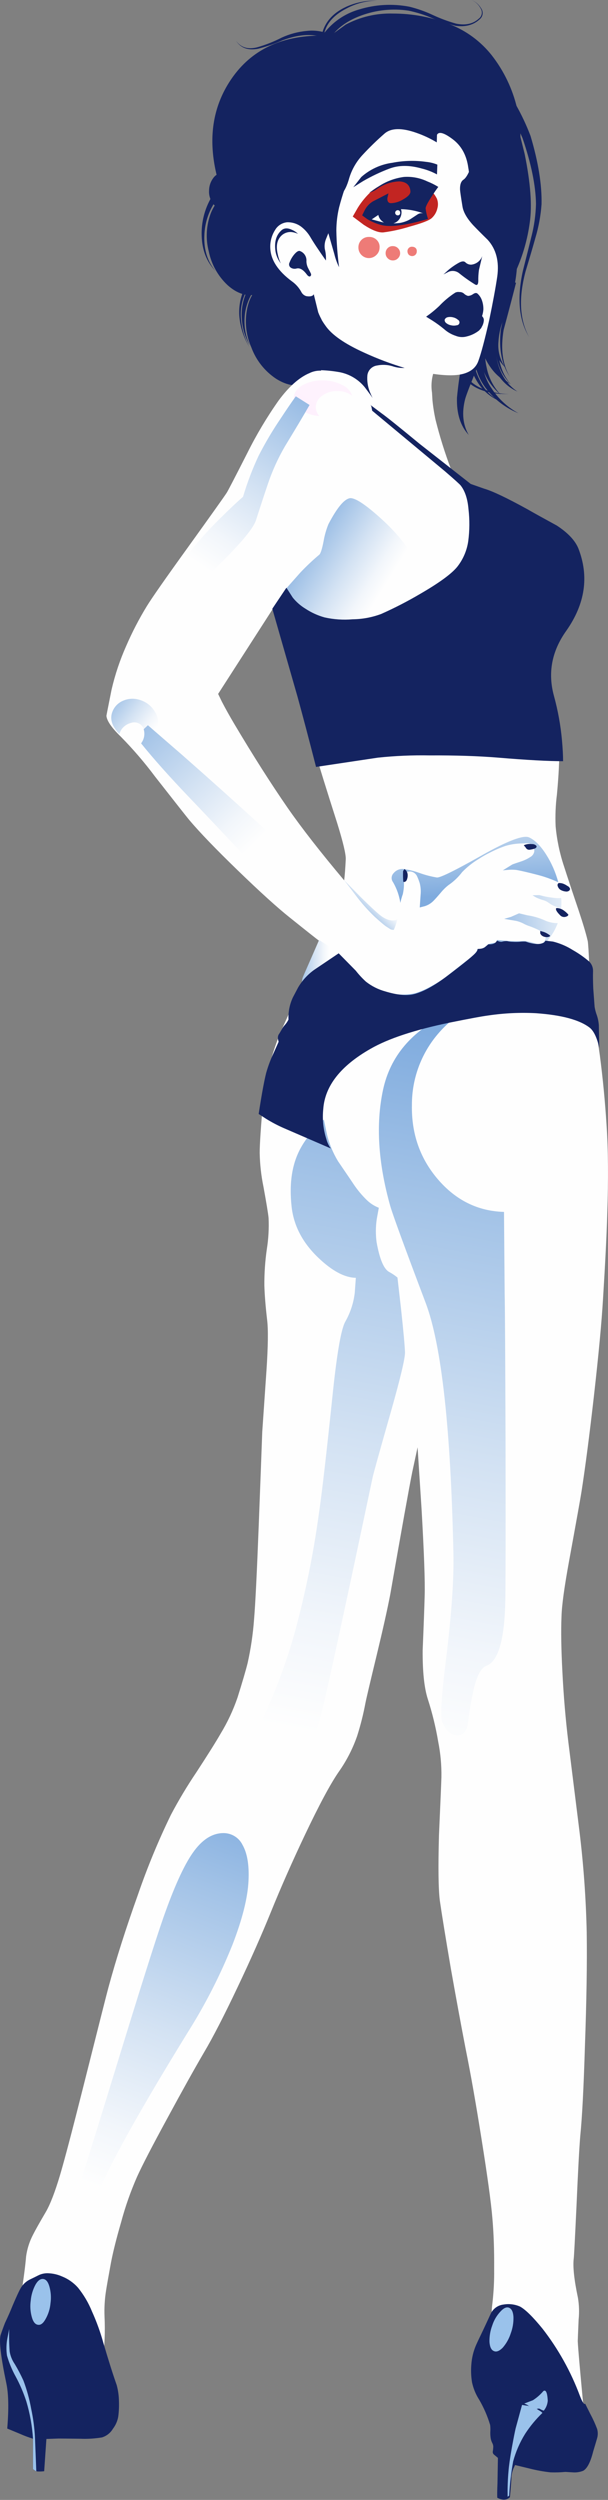 <?xml version="1.0" encoding="iso-8859-1"?>
<!-- Generator: Adobe Illustrator 20.1.0, SVG Export Plug-In . SVG Version: 6.00 Build 0)  -->
<svg version="1.0" id="Layer_1" xmlns="http://www.w3.org/2000/svg" xmlns:xlink="http://www.w3.org/1999/xlink" x="0px" y="0px"
	 viewBox="0 0 221.04 907.38" enable-background="new 0 0 221.04 907.38" xml:space="preserve">
<rect x="0" y="0" width="221.04" height="907.38" fill="#808080" stroke="none"/>
<title>femalecharacters_0020</title>
<path fill="#142360" d="M174.12,131.87l-5.89-1.78c-0.955,4.722-1.656,9.493-2.1,14.29c-0.16,5.76,1.267,10.257,4.28,13.49
	c-2.153-3.713-2.583-8.073-1.29-13.08C169.493,143.397,171.16,139.09,174.12,131.87z"/>
<path fill="#142360" d="M171.94,127.92l-2-0.16c0.321,3.871,1.566,7.609,3.63,10.9c1.949,3.163,4.862,5.617,8.31,7
	c-3.27-1.605-5.889-4.285-7.42-7.59C172.824,134.935,171.96,131.456,171.94,127.92z"/>
<path fill="#142360" d="M187.6,102.64l-2-0.57c-0.667,3.713-1.85,9.61-3.55,17.69c-0.753,6.947,0.35,12.613,3.31,17
	c-2.667-4.467-3.42-10.133-2.26-17C185.187,112.007,186.687,106.3,187.6,102.64z"/>
<path fill="#142360" d="M177.67,123.64l-3.07,0.08c0.393,3.406,1.642,6.657,3.63,9.45c1.84,2.729,4.411,4.885,7.42,6.22
	c-2.692-1.675-4.825-4.111-6.13-7C178.192,129.67,177.556,126.665,177.67,123.64z"/>
<path fill="#142360" d="M181.3,115.8l-2.1-0.08c0.104,4.242,0.437,8.475,1,12.68c0.86,4.74,2.69,8.407,5.49,11
	c-2.527-2.747-4.033-6.46-4.52-11.14C180.954,124.108,180.998,119.947,181.3,115.8z"/>
<path fill="#142360" d="M180.09,119.44l-4.12-0.08c0.245,4.567,1.312,9.052,3.15,13.24c2.1,4.627,5.1,7.803,9,9.53
	C181.907,137.983,179.23,130.42,180.09,119.44z"/>
<path fill="#142360" d="M183.56,114.67l-3.79-1.45c-0.895,3.534-1.115,7.205-0.65,10.82c0.414,3.518,2.007,6.793,4.52,9.29
	c-1.886-2.74-2.743-6.059-2.42-9.37C181.43,120.747,182.223,117.599,183.56,114.67z"/>
<path fill="#142360" d="M177.43,122.35l-2.82-1.13c-0.869,4.116-0.589,8.392,0.81,12.36c1.249,3.789,3.544,7.148,6.62,9.69
	c-2.661-2.793-4.453-6.298-5.16-10.09C176.047,129.59,176.238,125.838,177.43,122.35z"/>
<path fill="#142360" d="M175.41,129.13l-3.07-0.16c0.186,4.806,2.011,9.404,5.17,13.03c2.951,3.533,6.73,6.282,11,8
	c-3.955-2.14-7.314-5.233-9.77-9C176.303,137.541,175.128,133.351,175.41,129.13z"/>
<path fill="#142360" d="M168.31,134.86l-1,0.4c3.227,5.387,9.173,7.97,17.84,7.75c-3.352-0.003-6.671-0.662-9.77-1.94
	C172.37,139.889,169.869,137.692,168.31,134.86z"/>
<path fill="#142360" d="M168.31,63c2.26-6.84,0.673-13.973-4.76-21.4c-0.913-1.24-6.697-7.377-17.35-18.41
	c-6.62-6.84-16.44-10.26-29.46-10.26c-14.493-0.007-25.333,5.187-32.52,15.58c-10.147,14.693-9.287,33.103,2.58,55.23
	c5.534,10.507,12.515,20.184,20.74,28.75c19.533,16.8,34.813,15.507,45.84-3.88c3.607-6.247,6.863-14.78,9.77-25.6
	C165.717,72.303,167.437,65.633,168.31,63z"/>
<path fill="#142360" d="M93.34,106.84c3.607-0.86,6.297-3.39,8.07-7.59c1.737-4.482,2.021-9.398,0.81-14.05
	c-0.998-4.688-3.39-8.964-6.86-12.27c-3.44-3.067-6.963-4.17-10.57-3.31c-3.607,0.86-6.3,3.387-8.08,7.58
	c-1.737,4.482-2.021,9.398-0.81,14.05c0.954,4.704,3.352,8.994,6.86,12.27C86.207,106.593,89.733,107.7,93.34,106.84z"/>
<path fill="#142360" d="M86.64,69.37c0.046-1.69-0.495-3.343-1.53-4.68c-1.422-2.105-4.282-2.659-6.387-1.236
	c-0.433,0.292-0.813,0.656-1.123,1.076c-1.033,1.342-1.596,2.986-1.6,4.68c-0.096,1.684,0.419,3.346,1.45,4.68
	c0.834,1.235,2.22,1.983,3.71,2c1.502,0.043,2.933-0.642,3.84-1.84C86.064,72.723,86.643,71.071,86.64,69.37z"/>
<path fill="#142360" d="M78.41,72.92l-1.61-1.21c-2.441,4.211-3.647,9.025-3.48,13.89c0.16,5.273,1.853,9.553,5.08,12.84
	c-2.933-3.393-4.303-7.673-4.11-12.84C74.404,81.063,75.836,76.657,78.41,72.92z"/>
<path fill="#142360" d="M117,115.72c-1.713-4.657-4.866-8.647-9-11.39c-3.927-2.533-7.667-3.073-11.22-1.62
	c-3.553,1.453-5.84,4.453-6.86,9c-1.053,4.823-0.545,9.855,1.45,14.37c1.713,4.657,4.866,8.647,9,11.39
	c4,2.533,7.74,3.073,11.22,1.62s5.793-4.453,6.94-9C119.527,125.257,118.992,120.234,117,115.72z"/>
<path fill="#142360" d="M89.87,105.55c-1.563,3.181-2.233,6.727-1.94,10.26c0.199,3.388,1.196,6.681,2.91,9.61
	c-1.408-3.001-2.074-6.297-1.94-9.61c0.101-3.244,1.016-6.411,2.66-9.21L89.87,105.55z"/>
<path fill="#142360" d="M89.14,106.52L88.33,106c-1.301,3.31-1.691,6.908-1.13,10.42c0.502,3.44,1.711,6.74,3.55,9.69
	c-1.702-3.003-2.748-6.333-3.07-9.77C87.255,112.995,87.76,109.597,89.14,106.52z"/>
<path fill="#142360" d="M181.14,80.43c3.149-7.193,5.555-14.688,7.18-22.37c1.29-6.189,1.18-12.588-0.32-18.73
	c-1.651-7.041-4.818-13.638-9.28-19.33c-3.999-5.021-9.262-8.887-15.25-11.2c-6.58-2.584-13.59-3.901-20.66-3.88
	c-5.954-0.175-11.851,1.204-17.11,4l-5.81,4.2l-0.32,1.13L181.14,80.43z"/>
<path fill="#142360" d="M157,6.54c2.796,1.182,5.686,2.128,8.64,2.83c3.607,0.487,6.513-0.293,8.72-2.34
	c1.27-1.003,1.487-2.845,0.484-4.115c-0.001-0.002-0.002-0.003-0.004-0.005c-0.79-1.334-2.01-2.36-3.46-2.91
	c1.426,0.573,2.6,1.637,3.31,3c0.856,1.232,0.567,2.923-0.65,3.8c-2.1,1.887-4.843,2.48-8.23,1.78
	c-2.848-0.799-5.627-1.826-8.31-3.07c-2.771-1.307-5.665-2.336-8.64-3.07c-6.096-1.175-12.388-0.831-18.32,1
	c-6.186,1.758-11.433,5.878-14.61,11.47l2.74,1.29c2.32-4.8,6.52-8.317,12.6-10.55c5.515-2.039,11.455-2.651,17.27-1.78
	C151.442,4.475,154.276,5.37,157,6.54z"/>
<path fill="#142360" d="M120,14.78l1-1.78c-2.893-1.538-6.186-2.159-9.44-1.78c-3.156,0.28-6.241,1.098-9.12,2.42
	c-2.791,1.429-5.71,2.591-8.72,3.47c-3.5,0.967-6.137,0.187-7.91-2.34c1.667,2.667,4.357,3.637,8.07,2.91
	c3.042-0.768,6.013-1.795,8.88-3.07C109.767,12.03,115.513,12.087,120,14.78z"/>
<path fill="#142360" d="M116.74,14l0.89-0.48c0.48-4.38,3.27-7.863,8.37-10.45c3.409-1.829,7.212-2.8,11.08-2.83
	c-3.891-0.13-7.759,0.644-11.3,2.26C120.453,4.98,117.44,8.813,116.74,14z"/>
<path fill="#142360" d="M187.28,42L184,49.26c-2.26,5.44-3.593,9.56-4,12.36c-0.407,2.8,0.187,10.767,1.78,23.9
	c0.807,6.513,1.64,12.76,2.5,18.74c1.299-1.949,2.433-4.003,3.39-6.14c2.452-5.497,4.109-11.316,4.92-17.28
	c0.913-6.14,0.293-14.473-1.86-25L187.28,42z"/>
<path fill="#142360" d="M182.59,26.89l-3.87,1.21c1.554,3.991,3.472,7.83,5.73,11.47c2.131,3.4,3.987,6.964,5.55,10.66
	c3.133,9.18,4.753,17.103,4.86,23.77c-0.104,4.051-0.671,8.077-1.69,12c-0.667,2.747-1.69,6.837-3.07,12.27
	c-2.207,9.96-1.453,17.983,2.26,24.07c-3.44-6.193-3.87-14.133-1.29-23.82c1.613-5.333,2.797-9.37,3.55-12.11
	c1.203-3.994,1.96-8.109,2.26-12.27c0.16-7.053-1.173-15.317-4-24.79c-1.502-3.958-3.311-7.793-5.41-11.47
	C185.509,34.374,183.876,30.696,182.59,26.89z"/>
<path fill="#FEFEFE" d="M112.3,135.51c-3.66,1.613-7.327,4.897-11,9.85c-4.27,6.056-8.075,12.428-11.38,19.06
	c-4.52,8.88-7.023,13.7-7.51,14.46c-0.94,1.447-5.637,8.04-14.09,19.78c-8.127,11.253-13.103,18.367-14.93,21.34
	c-2.84,4.637-5.35,9.469-7.51,14.46c-2.283,5.12-4.068,10.448-5.33,15.91c-1.24,6.193-1.86,9.343-1.86,9.45
	c0.16,1.833,1.91,4.363,5.25,7.59c4.467,4.532,8.62,9.363,12.43,14.46c7.427,9.473,11.57,14.723,12.43,15.75
	c3.82,4.52,9.683,10.603,17.59,18.25c8.127,7.86,14.46,13.593,19,17.2c6.187,4.953,9.763,7.78,10.73,8.48l-6.62,16.23
	c-1.02,2.533-3.467,8.023-7.34,16.47c-3.349,7.978-5.525,16.398-6.46,25c-0.86,9.64-1.29,16.047-1.29,19.22
	c0.078,4.123,0.537,8.231,1.37,12.27c1.073,5.867,1.693,9.637,1.86,11.31c0.178,3.809-0.037,7.625-0.64,11.39
	c-0.63,4.385-0.928,8.811-0.89,13.24c0.107,3.447,0.44,7.567,1,12.36c0.433,3.447,0.353,9.61-0.24,18.49
	c-0.967,14.16-1.477,21.563-1.53,22.21c-0.16,4.573-0.59,15.987-1.29,34.24c-0.667,17.173-1.23,28.453-1.69,33.84
	c-0.393,5.354-1.182,10.672-2.36,15.91c-0.667,2.667-1.877,6.787-3.63,12.36c-1.581,4.627-3.663,9.066-6.21,13.24
	c-1.667,2.907-4.6,7.573-8.8,14c-3.338,4.946-6.409,10.066-9.2,15.34c-4.585,9.414-8.592,19.099-12,29
	c-4.36,12.167-7.937,23.393-10.73,33.68c-0.373,1.293-3.413,13.273-9.12,35.94c-4.033,16-6.857,26.713-8.47,32.14
	c-1.827,6.14-3.55,10.61-5.17,13.41c-2.313,3.933-3.873,6.707-4.68,8.32c-1.276,2.447-2.122,5.096-2.5,7.83
	c-0.273,3.34-0.893,8.09-1.86,14.25l29.7,23.9c0.706-5.406,0.93-10.864,0.67-16.31c-0.126-3.161,0.062-6.326,0.56-9.45
	c0.267-1.72,0.86-5.083,1.78-10.09c0.753-3.933,1.99-8.86,3.71-14.78c1.497-5.573,3.413-11.025,5.73-16.31
	c1.813-4.04,5.553-11.257,11.22-21.65c5.333-9.847,9.737-17.733,13.21-23.66c3.227-5.44,7.29-13.327,12.19-23.66
	c4.733-9.96,8.77-19.06,12.11-27.3c3.607-8.88,7.723-18.193,12.35-27.94c5.167-10.873,9.257-18.49,12.27-22.85
	c2.831-3.998,5.086-8.375,6.7-13c1.241-3.892,2.243-7.856,3-11.87c0.32-1.667,1.693-7.507,4.12-17.52c2.26-9.367,3.9-16.7,4.92-22
	c4.253-24.28,6.92-39.087,8-44.42l1.94-9l1.45,22.37c0.913,15.88,1.29,26.377,1.13,31.49c-0.107,4.093-0.35,10.69-0.73,19.79
	c-0.053,7.753,0.567,13.65,1.86,17.69c1.641,5.07,2.908,10.254,3.79,15.51c0.844,4.22,1.236,8.517,1.17,12.82
	c-0.053,2-0.35,9.027-0.89,21.08c-0.32,11.793-0.213,19.733,0.32,23.82c0.667,4.667,2,12.877,4,24.63
	c2,11.253,3.803,21.023,5.41,29.31c1.747,8.613,3.64,19.333,5.68,32.16c2.207,13.78,3.54,23.47,4,29.07
	c0.487,5.493,0.703,11.657,0.65,18.49c0.054,4.21-0.163,8.418-0.65,12.6c-0.376,2.736-0.349,5.512,0.08,8.24l33.46,33.6
	c-1.56-16.26-2.393-25.68-2.5-28.26c0-0.267,0.107-2.877,0.32-7.83c0.265-2.609,0.184-5.242-0.24-7.83
	c-1.4-6.62-1.91-11.41-1.53-14.37c0.107-0.807,0.44-7.16,1-19.06c0.54-12.493,0.997-20.973,1.37-25.44
	c0.667-6.513,1.23-17.333,1.69-32.46c0.593-16.473,0.81-30.283,0.65-41.43c-0.271-12.31-1.159-24.599-2.66-36.82
	c-1.94-15.56-3.273-26.247-4-32.06c-1.02-8.347-1.747-16.88-2.18-25.6c-0.433-8.18-0.54-14.91-0.32-20.19
	c0.107-3.933,1.02-10.6,2.74-20c2.747-15.02,4.253-23.42,4.52-25.2c1.4-8.993,2.907-20.57,4.52-34.73
	c1.72-15.18,2.823-26.943,3.31-35.29c0.807-12.973,1.317-23.15,1.53-30.53c0.433-12.92,0.353-23.74-0.24-32.46
	c-0.54-8.56-1.347-16.96-2.42-25.2l-2.66-18.49c-0.647-4.796-1.051-9.623-1.21-14.46c-0.213-4.953-0.4-7.86-0.56-8.72
	c-0.54-2.42-1.643-6.133-3.31-11.14c-2.24-6.607-4.027-11.983-5.36-16.13c-1.546-4.66-2.553-9.481-3-14.37
	c-0.174-3.883-0.013-7.774,0.48-11.63c1.24-13.3,1.133-22.453-0.32-27.46c-0.433-1.667-0.997-4.467-1.69-8.4
	c-0.503-3.065-1.287-6.078-2.34-9c-1.187-3.12-1.403-5.517-0.65-7.19l1.45-1.62l4-3.39c2.8-2.667,4.55-5.143,5.25-7.43
	c1.082-3.577,1.733-7.269,1.94-11c0.429-3.939,0.209-7.922-0.65-11.79c-0.999-3.409-3.063-6.409-5.89-8.56
	c-3.908-2.979-8.162-5.473-12.67-7.43c-3.553-1.667-8.37-3.633-14.45-5.9c-4.573-1.667-7.24-2.823-8-3.47
	c-1.11-1.027-2.115-2.163-3-3.39l-1.46-1.88c-2.238-5.883-4.125-11.893-5.65-18c-0.517-2.346-0.895-4.72-1.13-7.11l-0.16-2.75
	c-0.408-2.63-0.157-5.32,0.73-7.83c0.667-1.613-5.923-5.677-19.77-12.19c-13.933-6.513-20.953-9.043-21.06-7.59
	c-0.16,1.72-0.24,8.26-0.24,19.62c-1.543-0.071-3.077,0.274-4.44,1 M80.67,254.7l-1.37-2.83l20.33-31.57l15.09,53.14
	c1.24,4.36,3.85,12.76,7.83,25.2c2.207,7.107,3.257,11.547,3.15,13.32c-0.16,3.173-0.35,5.703-0.57,7.59
	c-8.607-10.227-15.44-18.977-20.5-26.25c-6.08-8.773-12.563-18.95-19.45-30.53C83.46,259.87,81.957,257.18,80.67,254.7z"/>
<path fill="#FEFEFE" d="M181.14,52.49c-1.4-15.02-7.533-25.353-18.4-31c-5.76-2.907-12.89-3.123-21.39-0.65
	c-8.667,2.533-14.96,6.84-18.88,12.92c-3.28,5.167-4.84,15.073-4.68,29.72c0.076,6.828,0.506,13.647,1.29,20.43
	c0.741,2.197,1.72,4.306,2.92,6.29c1.904,3.477,4.12,6.774,6.62,9.85c2.527,3.12,8.5,4.923,17.92,5.41
	c8.767,0.433,15.707-0.293,20.82-2.18c3.785-1.296,7.043-3.793,9.28-7.11c1.453-2.367,2.637-5.92,3.55-10.66
	C181.957,76.203,182.273,65.197,181.14,52.49z"/>
<linearGradient id="SVGID_1_" gradientUnits="userSpaceOnUse" x1="797.813" y1="263.057" x2="768.363" y2="421.277" gradientTransform="matrix(1.61 0 0 1.62 -1141.28 -56.41)">
	<stop  offset="0" style="stop-color:#7FABDE"/>
	<stop  offset="0.24" style="stop-color:#A3C3E7"/>
	<stop  offset="0.59" style="stop-color:#D3E2F3"/>
	<stop  offset="0.85" style="stop-color:#F2F6FB"/>
	<stop  offset="1" style="stop-color:#FEFEFE"/>
</linearGradient>
<path fill="url(#SVGID_1_)" d="M133.37,435.6c-1.812-1.762-3.434-3.709-4.84-5.81c-0.053-0.107-1.937-2.88-5.65-8.32
	c-1.819-3.007-3.168-6.275-4-9.69l-1.13-5.41c-4.52,4.2-7.667,8.32-9.44,12.36c-2.313,5.167-3.093,11.44-2.34,18.82
	c0.667,7.053,3.893,13.353,9.68,18.9c5.06,4.847,9.633,7.297,13.72,7.35l-0.4,5.49c-0.437,3.636-1.589,7.151-3.39,10.34
	c-1.453,2.42-2.933,10.603-4.44,24.55c-2.367,22.773-4.117,37.957-5.25,45.55c-1.972,14.33-4.858,28.519-8.64,42.48
	c-2.804,10.065-6.392,19.895-10.73,29.4c-3.333,7.333-3.037,13.067,0.89,17.2c2.427,2.838,5.947,4.511,9.68,4.6
	c1.827,0.053,3.827-2.947,6-9c2.054-6.066,3.779-12.238,5.17-18.49c1.293-5.44,4.333-19.303,9.12-41.59
	c4.14-19.433,6.83-32.1,8.07-38c0.32-1.507,2.5-9.34,6.54-23.5c3.553-12.493,5.303-19.827,5.25-22c-0.1-2.553-0.583-7.83-1.45-15.83
	l-1.29-11.3c-0.979-0.801-2.034-1.505-3.15-2.1c-1.88-1.133-3.36-4.713-4.44-10.74c-0.375-2.816-0.348-5.671,0.08-8.48l0.73-4
	C136.101,437.749,134.623,436.804,133.37,435.6z"/>
<linearGradient id="SVGID_2_" gradientUnits="userSpaceOnUse" x1="764.879" y1="437.553" x2="731.699" y2="525.233" gradientTransform="matrix(1.61 0 0 1.62 -1141.28 -56.41)">
	<stop  offset="0" style="stop-color:#7FABDE"/>
	<stop  offset="0.24" style="stop-color:#A3C3E7"/>
	<stop  offset="0.59" style="stop-color:#D3E2F3"/>
	<stop  offset="0.85" style="stop-color:#F2F6FB"/>
	<stop  offset="1" style="stop-color:#FEFEFE"/>
</linearGradient>
<path fill="url(#SVGID_2_)" d="M81.39,665.35c-4.193-0.053-7.987,2.37-11.38,7.27c-3.227,4.633-6.777,12.467-10.65,23.5
	c-2.8,8-8.583,26.277-17.35,54.83s-13.69,44.273-14.77,47.16c-5.76,16.527-7.617,25.357-5.57,26.49
	c1.293,0.753,3.123-1.267,5.49-6.06c2.632-5.579,4.819-11.357,6.54-17.28c2.96-9.853,14.473-31.037,34.54-63.55
	c6.39-10.117,11.846-20.794,16.3-31.9c3.607-9.333,5.543-17.087,5.81-23.26c0.267-5.6-0.46-9.907-2.18-12.92
	C86.895,667.042,84.275,665.388,81.39,665.35z"/>
<linearGradient id="SVGID_3_" gradientUnits="userSpaceOnUse" x1="822.337" y1="267.596" x2="792.887" y2="425.826" gradientTransform="matrix(1.61 0 0 1.62 -1141.28 -56.41)">
	<stop  offset="0" style="stop-color:#7FABDE"/>
	<stop  offset="0.24" style="stop-color:#A3C3E7"/>
	<stop  offset="0.59" style="stop-color:#D3E2F3"/>
	<stop  offset="0.85" style="stop-color:#F2F6FB"/>
	<stop  offset="1" style="stop-color:#FEFEFE"/>
</linearGradient>
<path fill="url(#SVGID_3_)" d="M181.22,362.43c-6.488,0.816-12.791,2.726-18.64,5.65c-12.913,6.14-20.687,15.293-23.32,27.46
	c-2.667,12.433-1.807,26.457,2.58,42.07c0.86,3.067,5.163,14.83,12.91,35.29c5.76,15.233,9.123,45.543,10.09,90.93
	c0.213,9.333-0.673,22.067-2.66,38.2c-1.667,13.333-2.15,20.95-1.45,22.85c1.187,3.013,2.88,4.657,5.08,4.93
	c2.2,0.273,3.6-0.937,4.2-3.63c0.667-5.06,1.333-9.097,2-12.11c1.187-5.547,2.8-8.697,4.84-9.45c4.307-1.613,6.593-9.527,6.86-23.74
	c0.107-6.46,0.133-25.68,0.08-57.66c-0.107-31.653-0.213-49.553-0.32-53.7l-0.24-29.64c-9.467-0.267-17.467-4.197-24-11.79
	c-6.533-7.593-9.693-16.623-9.48-27.09c-0.015-9.373,3.303-18.447,9.36-25.6c6-7.107,13.37-11.107,22.11-12v-1V362.43z"/>
<linearGradient id="SVGID_4_" gradientUnits="userSpaceOnUse" x1="817.887" y1="248.944" x2="843.737" y2="246.874" gradientTransform="matrix(1.61 0 0 1.62 -1141.28 -56.41)">
	<stop  offset="0" style="stop-color:#7FABDE"/>
	<stop  offset="0.24" style="stop-color:#A3C3E7"/>
	<stop  offset="0.59" style="stop-color:#D3E2F3"/>
	<stop  offset="0.85" style="stop-color:#F2F6FB"/>
	<stop  offset="1" style="stop-color:#FEFEFE"/>
</linearGradient>
<path fill="url(#SVGID_4_)" d="M202.77,335.06c-1.733,0.026-3.447-0.362-5-1.13c-1.919-0.821-3.935-1.393-6-1.7l-3.07-0.73
	l-2.91,1.29l-2.5,0.73l4.36,0.73c0.864,0.201,1.703,0.5,2.5,0.89c0.619,0.353,1.268,0.651,1.94,0.89
	c1.557,0.522,3.069,1.171,4.52,1.94c0.593,0.29,1.136,0.671,1.61,1.13c0.281,0.497,0.31,1.098,0.08,1.62
	c-0.38,1.507-1.51,2.1-3.39,1.78c-1.408-0.507-2.872-0.843-4.36-1c-1.935,0.116-3.875,0.116-5.81,0l-4.12-0.32
	c0.146,0.388-0.051,0.82-0.439,0.966c-0.039,0.015-0.08,0.026-0.121,0.034c-0.903,0.105-1.793,0.296-2.66,0.57
	c-0.668,0.742-1.495,1.324-2.42,1.7h-1.37c-0.107,0.967-1.44,2.393-4,4.28l-6.29,4.93c-2.074,1.645-4.29,3.104-6.62,4.36
	c-1.817,1.033-3.737,1.871-5.73,2.5c-2.465,0.555-5.014,0.637-7.51,0.24c-2.374-0.286-4.688-0.941-6.86-1.94
	c3.004,2.599,6.768,4.156,10.73,4.44c4.787,0.32,9.953-1.187,15.5-4.52c3.125-2.264,6.13-4.69,9-7.27
	c5.06-4.04,8.53-6.273,10.41-6.7c2.716-0.481,5.472-0.698,8.23-0.65c3.5-0.107,5.597-0.323,6.29-0.65
	c1.138-0.688,2.103-1.629,2.82-2.75C200.938,339.015,202.015,337.105,202.77,335.06z"/>
<linearGradient id="SVGID_5_" gradientUnits="userSpaceOnUse" x1="816.321" y1="235.075" x2="814.24" y2="203.875" gradientTransform="matrix(1.61 0 0 1.62 -1141.28 -56.41)">
	<stop  offset="0" style="stop-color:#7FABDE"/>
	<stop  offset="0.24" style="stop-color:#A3C3E7"/>
	<stop  offset="0.59" style="stop-color:#D3E2F3"/>
	<stop  offset="0.85" style="stop-color:#F2F6FB"/>
	<stop  offset="1" style="stop-color:#FEFEFE"/>
</linearGradient>
<path fill="url(#SVGID_5_)" d="M143.13,316.89c-0.902,0.885-1.005,2.304-0.24,3.31c1.347,2.316,2.249,4.863,2.66,7.51
	c0.22-1.07,0.518-2.123,0.89-3.15c0.368-1.616,0.503-3.276,0.4-4.93c0-1.833,0.403-2.883,1.21-3.15c0.601-0.217,1.259-0.217,1.86,0
	c0.741,0.265,1.348,0.811,1.69,1.52c0.394,0.835,0.729,1.697,1,2.58c0.341,1.345,0.449,2.738,0.32,4.12l-0.32,4.68l1.86-0.48
	c1.157-0.367,2.209-1.005,3.07-1.86c0.593-0.593,1.533-1.643,2.82-3.15c0.811-0.987,1.73-1.879,2.74-2.66
	c1.881-1.285,3.543-2.865,4.92-4.68c1.782-1.836,3.796-3.433,5.99-4.75c1.371-0.902,2.801-1.711,4.28-2.42
	c1.771-0.911,3.606-1.693,5.49-2.34c1.835-0.548,3.735-0.847,5.65-0.89l2.58-0.08c0.604,0.034,1.163,0.329,1.53,0.81
	c0.472,0.56,0.73,1.268,0.73,2c-0.091,0.922-0.635,1.739-1.45,2.18c-1.054,0.687-2.194,1.231-3.39,1.62
	c-1.827,0.593-2.903,0.97-3.23,1.13l-3.39,2.1l1.69-0.16c1.047-0.109,2.103-0.109,3.15,0c1.02,0.16,2.74,0.537,5.16,1.13
	c2.42,0.593,4.113,1.05,5.08,1.37c1.703,0.549,3.373,1.197,5,1.94h0.08c-0.96-3.569-2.457-6.971-4.44-10.09
	c-2-3.12-4.043-5.167-6.13-6.14s-7.843,1.207-17.27,6.54c-9.74,5.493-15.173,8.16-16.3,8c-2.201-0.366-4.364-0.935-6.46-1.7
	c-1.803-0.653-3.67-1.112-5.57-1.37C145.401,315.262,144.022,315.812,143.13,316.89z"/>
<linearGradient id="SVGID_6_" gradientUnits="userSpaceOnUse" x1="789.737" y1="240.15" x2="794.037" y2="235.65" gradientTransform="matrix(1.61 0 0 1.62 -1141.28 -56.41)">
	<stop  offset="0" style="stop-color:#7FABDE"/>
	<stop  offset="0.24" style="stop-color:#A3C3E7"/>
	<stop  offset="0.59" style="stop-color:#D3E2F3"/>
	<stop  offset="0.85" style="stop-color:#F2F6FB"/>
	<stop  offset="1" style="stop-color:#FEFEFE"/>
</linearGradient>
<path fill="url(#SVGID_6_)" d="M129.25,324.88c2.11,2.826,4.452,5.472,7,7.91c1.613,1.453,2.903,2.557,3.87,3.31l1.53,1
	c0.446,0.311,0.989,0.453,1.53,0.4c0.536-1.228,0.967-2.499,1.29-3.8c-1.507,0.753-3.31,0.457-5.41-0.89
	c-1.187-0.753-3.877-3.203-8.07-7.35l-5.89-6L129.25,324.88z"/>
<linearGradient id="SVGID_7_" gradientUnits="userSpaceOnUse" x1="817.028" y1="238.139" x2="842.898" y2="236.069" gradientTransform="matrix(1.61 0 0 1.62 -1141.28 -56.41)">
	<stop  offset="0" style="stop-color:#7FABDE"/>
	<stop  offset="0.24" style="stop-color:#A3C3E7"/>
	<stop  offset="0.59" style="stop-color:#D3E2F3"/>
	<stop  offset="0.85" style="stop-color:#F2F6FB"/>
	<stop  offset="1" style="stop-color:#FEFEFE"/>
</linearGradient>
<path fill="url(#SVGID_7_)" d="M204,325.93c-0.969,0.105-1.948,0.078-2.91-0.08c-1.167-0.124-2.325-0.314-3.47-0.57l-1.53-0.4
	l-2.5,0.08l1.21,0.73c0.828,0.41,1.692,0.745,2.58,1c0.757,0.196,1.47,0.535,2.1,1c0.604,0.445,1.255,0.824,1.94,1.13l2.58,1
	c0.101-1.074,0.128-2.153,0.08-3.23L204,325.93z"/>
<linearGradient id="SVGID_8_" gradientUnits="userSpaceOnUse" x1="780.737" y1="124.908" x2="750.007" y2="170.258" gradientTransform="matrix(1.61 0 0 1.62 -1141.28 -56.41)">
	<stop  offset="0" style="stop-color:#FEF2FD"/>
	<stop  offset="1" style="stop-color:#FEC9FD"/>
</linearGradient>
<path fill="url(#SVGID_8_)" d="M117.22,143.58c1.588-1.158,3.528-1.73,5.49-1.62c1.919-0.058,3.799,0.542,5.33,1.7
	c-0.582-1.737-1.871-3.147-3.55-3.88c-2.117-1.11-4.47-1.693-6.86-1.7c-2.637-0.128-5.259,0.46-7.59,1.7
	c-2.1,1.24-3.177,2.773-3.23,4.6c0.082,1.813,1.085,3.458,2.66,4.36c1.954,1.354,4.246,2.137,6.62,2.26
	c-0.821-0.908-1.28-2.086-1.29-3.31C114.894,146.009,115.796,144.477,117.22,143.58z"/>
<linearGradient id="SVGID_9_" gradientUnits="userSpaceOnUse" x1="784.417" y1="119.088" x2="755.597" y2="162.488" gradientTransform="matrix(1.61 0 0 1.62 -1141.28 -56.41)">
	<stop  offset="0" style="stop-color:#7FABDE"/>
	<stop  offset="0.24" style="stop-color:#A3C3E7"/>
	<stop  offset="0.59" style="stop-color:#D3E2F3"/>
	<stop  offset="0.85" style="stop-color:#F2F6FB"/>
	<stop  offset="1" style="stop-color:#FEFEFE"/>
</linearGradient>
<path fill="url(#SVGID_9_)" d="M112.54,147l-5-3.15c-1.667,2.313-3.47,4.95-5.41,7.91c-2.995,4.395-5.711,8.974-8.13,13.71
	c-2.251,4.806-4.139,9.773-5.65,14.86c-2.367,2.047-5.11,4.63-8.23,7.75c-5.41,5.274-10.358,11.002-14.79,17.12
	c-3.767,5.493-7.237,13.3-10.41,23.42c-2.073,6.445-3.691,13.028-4.84,19.7c-0.503,3.072-0.774,6.177-0.81,9.29
	c0.053,2.207,0.27,3.607,0.65,4.2c0.967-4.253,2.15-9.153,3.55-14.7c2.853-11.413,5.853-19.38,9-23.9
	c2.26-3.233,7.963-9.29,17.11-18.17c7.853-7.7,12.32-13.033,13.4-16c1.827-5.653,3.253-9.987,4.28-13
	c1.62-4.886,3.741-9.591,6.33-14.04C107.463,155.647,110.447,150.647,112.54,147z"/>
<linearGradient id="SVGID_10_" gradientUnits="userSpaceOnUse" x1="731.435" y1="190.203" x2="743.315" y2="199.103" gradientTransform="matrix(1.61 0 0 1.62 -1141.28 -56.41)">
	<stop  offset="0" style="stop-color:#7FABDE"/>
	<stop  offset="0.24" style="stop-color:#A3C3E7"/>
	<stop  offset="0.59" style="stop-color:#D3E2F3"/>
	<stop  offset="0.85" style="stop-color:#F2F6FB"/>
	<stop  offset="1" style="stop-color:#FEFEFE"/>
</linearGradient>
<path fill="url(#SVGID_10_)" d="M56.37,258.42c-1.16-2.027-3.031-3.552-5.25-4.28c-2.102-0.764-4.42-0.678-6.46,0.24
	c-1.966,0.842-3.439,2.536-4,4.6c-0.667,2.42,0.247,4.897,2.74,7.43c0.194-0.6,0.466-1.172,0.81-1.7
	c0.85-1.159,2.077-1.986,3.47-2.34c1.932-0.631,4.01,0.424,4.641,2.356c0.134,0.411,0.195,0.842,0.179,1.274
	c0.037,1.339-0.39,2.65-1.21,3.71c1.4-0.194,2.715-0.784,3.79-1.7c1.069-0.903,1.83-2.115,2.18-3.47
	C57.849,262.466,57.526,260.24,56.37,258.42z"/>
<linearGradient id="SVGID_11_" gradientUnits="userSpaceOnUse" x1="734.927" y1="190.059" x2="766.827" y2="223.379" gradientTransform="matrix(1.61 0 0 1.62 -1141.28 -56.41)">
	<stop  offset="0" style="stop-color:#7FABDE"/>
	<stop  offset="0.24" style="stop-color:#A3C3E7"/>
	<stop  offset="0.59" style="stop-color:#D3E2F3"/>
	<stop  offset="0.85" style="stop-color:#F2F6FB"/>
	<stop  offset="1" style="stop-color:#FEFEFE"/>
</linearGradient>
<path fill="url(#SVGID_11_)" d="M51.29,269.81c4.467,5.547,10.303,12.087,17.51,19.62c3.173,3.287,12.857,13.517,29.05,30.69
	c13.073,13.893,20.203,21.377,21.39,22.45c2.153,1.887,6.323,5.117,12.51,9.69c1.062,1.133,2.035,2.347,2.91,3.63
	c1.303,1.704,3.026,3.041,5,3.88c2.59,1.009,5.392,1.353,8.15,1c0.213-0.053,0.187-0.457-0.08-1.21
	c-0.089-0.598-0.034-1.208,0.16-1.78l0.32-1.45c-0.487,1.333-1.023,2.033-1.61,2.1c-0.32,0.053-0.777-0.28-1.37-1
	c-0.468-0.628-1.009-1.198-1.61-1.7c-5.333-4.147-10.283-7.7-14.85-10.66c-2.907-1.833-7.803-6.517-14.69-14.05l-9.44-10.66
	l6.36,4.84c4.787,3.713,8.527,6.487,11.22,8.32c1.02,0.667,4.247,3,9.68,7c3.333,2.473,5.163,3.683,5.49,3.63
	c0.493-0.043,0.9-0.405,1-0.89c0.053-0.54-0.403-0.97-1.37-1.29c-0.487-0.213-5.153-4.95-14-14.21
	c-10.867-11.467-20.283-20.86-28.25-28.18c-8.827-8.073-18.297-16.553-28.41-25.44l-12.59-10.9l-1.53,1.45
	C52.772,266.45,52.418,268.358,51.29,269.81z"/>
<linearGradient id="SVGID_12_" gradientUnits="userSpaceOnUse" x1="774.827" y1="250.336" x2="783.207" y2="250.336" gradientTransform="matrix(1.61 0 0 1.62 -1141.28 -56.41)">
	<stop  offset="0" style="stop-color:#7FABDE"/>
	<stop  offset="0.24" style="stop-color:#A3C3E7"/>
	<stop  offset="0.59" style="stop-color:#D3E2F3"/>
	<stop  offset="0.85" style="stop-color:#F2F6FB"/>
	<stop  offset="1" style="stop-color:#FEFEFE"/>
</linearGradient>
<path fill="url(#SVGID_12_)" d="M116,341.19l-2.82,6.46c-2.1,4.74-3.177,7.217-3.23,7.43l-0.32,2l13.56-10.9
	c-0.618-0.622-1.287-1.191-2-1.7L116,341.19z"/>
<linearGradient id="SVGID_13_" gradientUnits="userSpaceOnUse" x1="775.346" y1="155.41" x2="794.946" y2="167.58" gradientTransform="matrix(1.61 0 0 1.62 -1141.28 -56.41)">
	<stop  offset="0" style="stop-color:#7FABDE"/>
	<stop  offset="0.24" style="stop-color:#A3C3E7"/>
	<stop  offset="0.59" style="stop-color:#D3E2F3"/>
	<stop  offset="0.85" style="stop-color:#F2F6FB"/>
	<stop  offset="1" style="stop-color:#FEFEFE"/>
</linearGradient>
<path fill="url(#SVGID_13_)" d="M137.64,187.43c-5.54-4.9-9.117-7.08-10.73-6.54c-2.047,0.593-4.55,3.717-7.51,9.37
	c-0.821,2.029-1.418,4.141-1.78,6.3c-0.54,2.747-1.05,4.333-1.53,4.76c-2.407,2.022-4.697,4.179-6.86,6.46l-5.16,5.81l0.16,2.26
	c0.156,1.45,0.537,2.867,1.13,4.2c0.667,1.613,2.763,3.66,6.29,6.14c3.337,2.524,7.155,4.338,11.22,5.33
	c3.227,0.667,9.927-1.407,20.1-6.22c5.06-2.42,9.793-4.923,14.2-7.51c-0.667-3.013-2.927-8.073-6.78-15.18
	C147.703,197.61,143.453,192.55,137.64,187.43z"/>
<path fill="#142360" d="M146.6,319.87l0.08,0.24c0.46,0.071,0.914-0.158,1.13-0.57c0.313-0.654,0.45-1.377,0.4-2.1
	c-0.049-0.526-0.243-1.028-0.56-1.45l-0.56-0.57c-0.097,0.093-0.178,0.201-0.24,0.32c-0.19,0.164-0.306,0.399-0.32,0.65
	C146.495,317.55,146.518,318.712,146.6,319.87z"/>
<path fill="#142360" d="M190.83,306.63c-0.32,0.107-0.427,0.213-0.32,0.32c0.289,0.256,0.536,0.556,0.73,0.89
	c0.323,0.466,0.896,0.691,1.45,0.57c1.333-0.213,2.087-0.483,2.26-0.81c0.164-0.185,0.164-0.465,0-0.65
	c-0.43-0.413-1.016-0.621-1.61-0.57C192.495,306.26,191.634,306.346,190.83,306.63z"/>
<path fill="#142360" d="M204.55,320.68c-0.47-0.14-0.961-0.194-1.45-0.16c-0.107,0.047-0.193,0.133-0.24,0.24
	c-0.152,0.18-0.212,0.42-0.16,0.65c0.127,0.618,0.485,1.165,1,1.53c0.609,0.366,1.293,0.588,2,0.65
	c0.393,0.063,0.796-0.023,1.13-0.24c0.276-0.173,0.431-0.486,0.4-0.81c-0.181-0.457-0.543-0.819-1-1
	C205.718,321.168,205.151,320.878,204.55,320.68z"/>
<path fill="#142360" d="M202.13,329.81c-0.107,0.487,0.377,1.267,1.45,2.34c0.479,0.556,1.223,0.806,1.94,0.65
	c0.286-0.059,0.561-0.167,0.81-0.32c0.156-0.121,0.269-0.289,0.32-0.48c-0.494-0.581-1.062-1.096-1.69-1.53
	c-0.551-0.407-1.187-0.684-1.86-0.81C202.453,329.54,202.13,329.59,202.13,329.81z"/>
<path fill="#142360" d="M197.77,338.29l-1.37-0.4v0.89c0.173,0.426,0.487,0.779,0.89,1c0.609,0.335,1.316,0.448,2,0.32
	c0.667-0.16,0.853-0.377,0.56-0.65C199.216,338.965,198.516,338.574,197.77,338.29z"/>
<path fill="#142360" d="M172.91,56.93c-2.747-0.32-5.543-0.59-8.39-0.81c-5.76-0.433-8.987-0.353-9.68,0.24
	c-0.667,0.667-1.287,2.31-1.86,4.93c-0.267,1.08-0.75,3.853-1.45,8.32c-0.339,3.019-0.091,6.075,0.73,9
	c1.667,6.62,2.527,10.067,2.58,10.34c1.4,7.213,2.207,11.333,2.42,12.36c0.534,3.17,1.371,6.281,2.5,9.29
	c0.753,1.773,3.2,4.33,7.34,7.67c3.873,3.12,6.347,4.763,7.42,4.93c2.047,0.267,4.143-1.067,6.29-4
	c1.143-1.474,2.119-3.07,2.91-4.76c1.156-2.937,2.128-5.942,2.91-9c1.111-4.532,1.572-9.198,1.37-13.86
	c-0.32-6.387-0.507-11.247-0.56-14.58c0.004-4.28-0.96-8.505-2.82-12.36c-1.507-3.12-3.23-5.3-5.17-6.54
	c-1.337-0.896-2.911-1.372-4.52-1.37L172.91,56.93z"/>
<path fill="#FEFEFE" d="M172.43,56.85c-3.614-1.269-7.309-2.295-11.06-3.07c-8.447-1.72-15.447-1.937-21-0.65
	c-5.38,1.293-12.67,5.007-21.87,11.14c-8.767,6.247-13.987,9.773-15.66,10.58c-2.919,1.455-5.376,3.691-7.1,6.46
	c-2.153,3.287-2.663,6.247-1.53,8.88c1.293,3.067,3.823,6.943,7.59,11.63c3.927,4.953,6.593,7.377,8,7.27
	c1.691-0.082,3.259-0.909,4.28-2.26l1.61,6.54c1.789,4.622,5.163,8.458,9.52,10.82c4.696,2.64,9.579,4.933,14.61,6.86
	c4.493,1.761,9.139,3.1,13.88,4c5.487,1.08,9.79,1.413,12.91,1c3.82-0.54,6.24-2.183,7.26-4.93c1.02-2.747,2.353-7.747,4-15
	c1.333-6.407,2.303-11.657,2.91-15.75c0.753-5.493-0.403-9.933-3.47-13.32c-2.207-2.153-3.977-3.93-5.31-5.33
	c-2.26-2.473-3.55-4.733-3.87-6.78c-0.54-3.287-0.837-5.333-0.89-6.14c-0.053-1.773,0.35-2.957,1.21-3.55
	C169.757,64.417,171.083,61.617,172.43,56.85z"/>
<path fill="#142360" d="M106,84.23c0.809,0.094,1.598,0.314,2.34,0.65c-0.629-0.616-1.369-1.108-2.18-1.45
	c-1.667-0.807-3-0.7-4,0.32c-1.827,1.72-2.493,4.223-2,7.51c0.276,1.591,0.943,3.089,1.94,4.36c-0.521-1.077-0.9-2.216-1.13-3.39
	c-0.593-2.533-0.35-4.533,0.73-6C102.676,84.846,104.313,84.084,106,84.23z"/>
<path fill="#142360" d="M107.78,97.47c1.187-0.32,2.423,0.38,3.71,2.1c0.487,0.667,0.917,0.91,1.29,0.73
	c0.32-0.226,0.422-0.654,0.24-1c0-0.053-0.297-0.647-0.89-1.78c-0.458-0.813-0.709-1.727-0.73-2.66
	c0.158-1.602-0.764-3.116-2.26-3.71c-0.54-0.267-1.267,0.137-2.18,1.21c-0.724,0.868-1.295,1.852-1.69,2.91
	c-0.354,0.632-0.182,1.429,0.4,1.86C106.29,97.546,107.061,97.67,107.78,97.47z"/>
<path fill="#142360" d="M174.12,98l1.21-5.09c-0.608,1.738-2.168,2.966-4,3.15c-0.82,0.028-1.613-0.296-2.18-0.89
	c-0.487-0.433-1.24-0.38-2.26,0.16c-1.382,0.759-2.685,1.653-3.89,2.67l-1.78,1.62l1.94-1c1.272-0.519,2.726-0.3,3.79,0.57
	c1.797,1.452,3.684,2.788,5.65,4c0.807,0.54,1.237,0.163,1.29-1.13C173.859,100.703,173.936,99.345,174.12,98z"/>
<path fill="#142360" d="M127.8,61.94c2.313-5.76,2.017-9.557-0.89-11.39c-2.747-1.773-7.723-1.667-14.93,0.32
	c-5.96,1.602-11.39,4.752-15.74,9.13c-3.223,3.549-5.841,7.603-7.75,12c-1.613,3.5-1.613,7.59,0,12.27
	c1.542,4.17,3.576,8.142,6.06,11.83c2.699,4.004,5.993,7.572,9.77,10.58c4.193,3.553,6.83,5.25,7.91,5.09
	c1.333-0.107,1.953-1.75,1.86-4.93c-0.433,0.667-1.347,0.883-2.74,0.65c-0.824-0.248-1.501-0.838-1.86-1.62
	c-0.815-1.467-1.945-2.734-3.31-3.71c-5.12-3.773-7.76-7.827-7.92-12.16c-0.102-2.294,0.506-4.564,1.74-6.5
	c0.924-1.616,2.585-2.674,4.44-2.83c1.726-0.037,3.419,0.47,4.84,1.45c1.396,1.025,2.575,2.317,3.47,3.8
	c1.127,1.94,3.037,4.82,5.73,8.64c0.093-1.412-0.042-2.831-0.4-4.2c-0.184-1.257-0.018-2.541,0.48-3.71l0.81-2l2.18,7.59
	c0.395,1.647,0.976,3.244,1.73,4.76c-0.589-4.417-0.923-8.864-1-13.32c0.013-2.829,0.349-5.647,1-8.4
	C124.471,70.733,125.981,66.275,127.8,61.94z"/>
<path fill="#142360" d="M158.87,63.31l0.13-3.55c-1.277-0.529-2.625-0.866-4-1c-4.106-0.583-8.28-0.475-12.35,0.32
	c-4.199,0.555-8.135,2.356-11.3,5.17l-2.91,3.71l3.56-2.22c3.045-1.763,6.229-3.275,9.52-4.52c3.387-1.293,7.287-1.32,11.7-0.08
	C155.189,61.615,157.089,62.345,158.87,63.31z"/>
<path fill="#C22522" d="M159,75.67c0.34-1.169,0.284-2.417-0.16-3.55c-0.816-1.642-2.025-3.058-3.52-4.12
	c-2.648-1.945-5.835-3.018-9.12-3.07c-1.352,0.206-2.688,0.503-4,0.89c-2.589,0.673-5.008,1.882-7.1,3.55
	c-1.932,1.763-3.614,3.782-5,6l-1.86,3.23l4,3c3.067,2,5.46,2.917,7.18,2.75c3.228-0.423,6.414-1.125,9.52-2.1
	c4.36-1.187,7.027-2.21,8-3.07C157.97,78.249,158.689,77.023,159,75.67z"/>
<path fill="#142360" d="M157,71.23c0.753-1.187,1.533-2.317,2.34-3.39c-1.269-0.788-2.608-1.457-4-2
	c-2.637-1.259-5.554-1.817-8.47-1.62c-3.065,0.399-6.01,1.445-8.64,3.07l-4,2.66l1.13-0.4c0.699-0.279,1.352-0.66,1.94-1.13
	c2.338-1.593,5.082-2.488,7.91-2.58c2.527,0.16,3.86,1.37,4,3.63c0.053,0.913-0.833,1.883-2.66,2.91
	c-1.335,0.837-2.866,1.31-4.44,1.37c-0.913-0.053-1.343-0.647-1.29-1.78l0.4-1.78l-5.65,2.91c-1.228,0.744-2.233,1.804-2.91,3.07
	l-1,2l1.86,1.37c1.748,1.055,3.657,1.818,5.65,2.26c3.333,0.667,8.82-0.113,16.46-2.34c-0.44-1.229-0.739-2.504-0.89-3.8
	C154.693,75.073,155.447,73.597,157,71.23z"/>
<path fill="#FEFEFE" d="M135.14,79.63l3.31,0.89c2.267,0.574,4.622,0.71,6.94,0.4c1.334-0.231,2.617-0.694,3.79-1.37l2.58-1.7
	c0.612-0.423,1.375-0.569,2.1-0.4c-3.269-1.23-6.768-1.726-10.25-1.45c-2.13,0.256-4.187,0.936-6.05,2L135.14,79.63z"/>
<path fill="#142360" d="M145.55,75.1c-0.433-0.807-1.913-0.887-4.44-0.24s-3.737,1.533-3.63,2.66c0.069,1.12,0.624,2.154,1.52,2.83
	c0.87,0.742,2.02,1.067,3.15,0.89c1.141-0.082,2.196-0.636,2.91-1.53c0.695-0.895,1.014-2.024,0.89-3.15L145.55,75.1z"/>
<path fill="#FEFEFE" d="M145.31,77.85c0.16-0.207,0.219-0.475,0.16-0.73c0.008-0.256-0.112-0.5-0.32-0.65
	c-0.207-0.16-0.475-0.219-0.73-0.16c-0.509,0.102-0.839,0.598-0.737,1.107c0.092,0.459,0.509,0.781,0.977,0.753
	C144.916,78.178,145.16,78.058,145.31,77.85z"/>
<path fill="#142360" d="M177.27,35.37c-2.473-6.247-5.323-10.877-8.55-13.89c-3.227-3.013-9.28-4.63-18.16-4.85
	c-7.22-0.188-14.435,0.544-21.47,2.18c-4.893,1.24-10.273,6.193-16.14,14.86c-3.937,5.864-7.366,12.053-10.25,18.5
	c-1.56,3.393,0.323,7.753,5.65,13.08c4.893,4.953,8.527,7.377,10.9,7.27c1.693,0.037,3.338-0.571,4.6-1.7
	c1.293-1.24,2.343-3.34,3.15-6.3c0.978-3.139,2.66-6.012,4.92-8.4c2.473-2.668,5.087-5.201,7.83-7.59
	c2.367-2.1,6.24-2.207,11.62-0.32c2.587,0.896,5.074,2.059,7.42,3.47l0.08-2.75c0.667-1.293,2.577-0.753,5.73,1.62
	c3.153,2.373,5.037,5.82,5.65,10.34c0.377,1.98,0.404,4.011,0.08,6l5,4.28c3.607,2.667,6.217,3.42,7.83,2.26
	c1.613-1.16,2.043-4.013,1.29-8.56c-1.293-5.92-2.207-10.443-2.74-13.57C180.772,45.854,179.285,40.516,177.27,35.37z"/>
<path fill="#142360" d="M156.29,113.95l-1.37,1l2.34,1.45c1.461,0.938,2.863,1.963,4.2,3.07c1.218,1.087,2.648,1.911,4.2,2.42
	c1.271,0.518,2.677,0.603,4,0.24c1.647-0.391,3.189-1.135,4.52-2.18L175,119l0.08-0.24c0.452-0.705,0.73-1.507,0.81-2.34
	c0.061-0.455-0.054-0.916-0.32-1.29l-0.32-0.4c0.257-0.757,0.418-1.543,0.48-2.34c0.042-1.268-0.18-2.531-0.65-3.71
	c-0.31-0.756-0.777-1.437-1.37-2c-0.433-0.487-1.053-0.433-1.86,0.16c-0.504,0.333-1.087,0.53-1.69,0.57
	c-0.58-0.156-1.108-0.463-1.53-0.89c-0.461-0.367-1.041-0.552-1.63-0.52c-0.523-0.085-1.059-0.001-1.53,0.24
	c-2.124,1.378-4.075,3.006-5.81,4.85C158.553,112.13,157.43,113.083,156.29,113.95z"/>
<path fill="#FEFEFE" d="M162.66,115.16c-0.455,0.123-0.825,0.453-1,0.89c-0.035,0.473,0.176,0.931,0.56,1.21
	c0.514,0.418,1.127,0.696,1.78,0.81c0.657,0.159,1.343,0.159,2,0c0.585-0.005,1.056-0.484,1.05-1.07
	c-0.004-0.392-0.223-0.749-0.57-0.93c-0.509-0.442-1.121-0.748-1.78-0.89C164.032,115.008,163.332,115.001,162.66,115.16z"/>
<path fill="#142360" d="M135.06,147.78l0.24,1.29l26.47,22c3.5,3.013,5.41,4.737,5.73,5.17c1.56,2,2.5,4.853,2.82,8.56
	c0.443,3.839,0.417,7.718-0.08,11.55c-0.479,3.423-1.859,6.657-4,9.37c-2.1,2.587-6.647,5.897-13.64,9.93
	c-4.528,2.657-9.202,5.058-14,7.19c-3.331,1.247-6.854,1.903-10.41,1.94c-3.411,0.296-6.848,0.067-10.19-0.68
	c-2.463-0.684-4.804-1.746-6.94-3.15c-1.75-1.062-3.305-2.415-4.6-4l-2.34-3.63L99,220.95l9.2,32.06
	c1.88,6.84,4.113,15.293,6.7,25.36l22.5-3.37c6.244-0.658,12.523-0.928,18.8-0.81c9.333-0.053,17.647,0.217,24.94,0.81
	c10.273,0.86,18.13,1.29,23.57,1.29c0-2.047-0.133-4.577-0.4-7.59c-0.494-5.432-1.468-10.81-2.91-16.07
	c-2.313-8.4-0.807-16.313,4.52-23.74c6.833-9.747,8.287-19.68,4.36-29.8c-1.187-2.907-3.797-5.68-7.83-8.32
	c-4.893-2.667-8.443-4.633-10.65-5.9c-7.533-4.147-12.807-6.65-15.82-7.51l-4.84-1.7l-18.56-14.54
	c-7.587-6.247-12.187-9.933-13.8-11.06l-4.2-3.15l0.24,0.24C134.939,147.343,135.021,147.557,135.06,147.78z"/>
<path fill="#142360" d="M215.68,358.8c-0.107-2.667-0.133-4.74-0.08-6.22c0.062-1.323-0.435-2.611-1.37-3.55
	c-1.859-1.591-3.869-2.998-6-4.2c-2.215-1.398-4.639-2.435-7.18-3.07l-2.74-0.32c-0.174,0.278-0.394,0.525-0.65,0.73
	c-0.755,0.355-1.586,0.52-2.42,0.48c-1.409-0.095-2.797-0.394-4.12-0.89c-0.781-0.044-1.564-0.017-2.34,0.08
	c-0.806,0.055-1.614,0.055-2.42,0c-0.674,0-1.345-0.08-2-0.24c-0.656-0.03-1.312,0.051-1.94,0.24c-0.384,0.035-0.771-0.02-1.13-0.16
	l-0.65-0.24c-0.208,0.438-0.562,0.792-1,1c-0.403,0.196-0.842,0.305-1.29,0.32h-0.81l-1.37,1.13c-0.472,0.263-0.992,0.427-1.53,0.48
	l-1,0.08c-0.015,0.369-0.156,0.722-0.4,1c-0.54,0.913-4.28,3.983-11.22,9.21c-4.793,3.56-8.857,5.673-12.19,6.34
	c-2.527,0.433-5.753,0.057-9.68-1.13c-2.581-0.694-4.996-1.902-7.1-3.55c-1.347-1.227-2.588-2.565-3.71-4l-6.21-6.3l-9,6.06
	c-2.319,1.689-4.268,3.832-5.73,6.3l-1.91,3.62c-1.187,2.522-1.74,5.296-1.61,8.08c-0.383,0.764-0.871,1.471-1.45,2.1
	c-0.452,0.513-0.832,1.085-1.13,1.7c-0.487,0.86-0.82,1.4-1,1.62c-0.247,0.502-0.331,1.068-0.24,1.62c0.051,0.34,0.132,0.674,0.24,1
	l-1.78,4c-1.114,2.343-2.03,4.775-2.74,7.27c-0.753,2.96-1.667,7.94-2.74,14.94l2.74,1.78c2.018,1.248,4.119,2.354,6.29,3.31
	l17.19,7.43c-0.747-1.018-1.293-2.168-1.61-3.39c-1.126-3.516-1.51-7.228-1.13-10.9c0.593-8.4,6.323-15.693,17.19-21.88
	c6.453-3.713,16.083-6.89,28.89-9.53c7.207-1.453,11.873-2.313,14-2.58c5.715-0.843,11.501-1.115,17.27-0.81
	c9.413,0.667,15.95,2.443,19.61,5.33c1.453,1.24,2.583,3.663,3.39,7.27l-0.16-8.24c-0.087-1.236-0.332-2.456-0.73-3.63
	c-0.37-0.994-0.641-2.023-0.81-3.07L215.68,358.8z"/>
<path fill="#142360" d="M113.59,112.57l-1.78,8.24c-1.127,5.653-1.557,9.017-1.29,10.09c0.667,2.473,2.067,3.71,4.2,3.71l0.4-0.08
	c0.527-0.124,1.069-0.177,1.61-0.16c2.275,0.079,4.541,0.323,6.78,0.73c3.592,0.697,6.823,2.641,9.12,5.49
	c1.333,1.753,2.273,3.047,2.82,3.88c-0.327-0.667-0.66-1.42-1-2.26c-0.761-1.903-1.065-3.958-0.89-6
	c0.239-1.853,1.697-3.311,3.55-3.55c1.822-0.37,3.707-0.288,5.49,0.24c1.451,0.504,2.986,0.725,4.52,0.65
	c-5.03-1.504-9.949-3.359-14.72-5.55c-7.153-3.233-11.86-6.517-14.12-9.85c-1.308-1.772-2.343-3.731-3.07-5.81
	c-0.107-0.32-0.403-0.373-0.89-0.16L113.59,112.57z"/>
<path fill="#EE7B77" d="M138,89.88c0.087-1.019-0.279-2.025-1-2.75c-0.739-0.762-1.769-1.173-2.83-1.13
	c-2.053-0.083-3.784,1.514-3.867,3.567c-0.002,0.048-0.003,0.095-0.003,0.143c-0.083,2.108,1.558,3.885,3.666,3.968
	c1.075,0.043,2.119-0.371,2.874-1.138C137.578,91.852,137.998,90.889,138,89.88z"/>
<path fill="#EE7B77" d="M145.47,92c0.023-0.694-0.241-1.367-0.73-1.86c-0.481-0.516-1.155-0.809-1.86-0.81
	c-0.692-0.046-1.373,0.196-1.88,0.67c-0.516,0.481-0.809,1.155-0.81,1.86c-0.023,0.694,0.241,1.367,0.73,1.86
	c0.481,0.516,1.155,0.809,1.86,0.81c0.694,0.025,1.368-0.24,1.86-0.73C145.148,93.336,145.447,92.687,145.47,92z"/>
<path fill="#EE7B77" d="M151.52,91.25c0.05-0.442-0.096-0.885-0.4-1.21c-0.331-0.303-0.761-0.474-1.21-0.48
	c-0.878-0.1-1.671,0.532-1.77,1.41c-0.008,0.07-0.011,0.14-0.01,0.21c-0.004,0.474,0.167,0.934,0.48,1.29
	c0.331,0.303,0.761,0.474,1.21,0.48c0.917,0.022,1.678-0.702,1.7-1.619C151.521,91.304,151.521,91.277,151.52,91.25z"/>
<path fill="#142360" d="M189.05,837.2c-1.885-0.828-3.972-1.082-6-0.73c-1.982,0.227-3.714,1.443-4.6,3.23
	c-1.187,2.587-2.073,4.497-2.66,5.73c-1.56,3.233-2.5,5.233-2.82,6c-0.905,2.156-1.449,4.447-1.61,6.78
	c-0.186,2.155-0.106,4.325,0.24,6.46c0.476,2.25,1.357,4.395,2.6,6.33c1.697,2.899,3.04,5.991,4,9.21
	c0.073,0.644,0.1,1.292,0.08,1.94c-0.063,0.887-0.036,1.778,0.08,2.66c0.093,0.701,0.313,1.379,0.65,2
	c0.222,0.422,0.332,0.894,0.32,1.37c-0.019,0.513-0.072,1.024-0.16,1.53c-0.107,0.447,0.048,0.915,0.4,1.21l1.45,1.21l-0.16,9.21
	c-0.107,2.533-0.133,4.283-0.08,5.25l0.65,0.32c0.519,0.196,1.059,0.33,1.61,0.4c0.865,0.014,1.703-0.305,2.34-0.89
	c0.373-3.933,0.56-6.463,0.56-7.59c0.105-0.91,0.323-1.804,0.65-2.66l0.65-1.45l5.33,1.29c2.495,0.633,5.031,1.091,7.59,1.37
	c1.805,0.059,3.612,0.005,5.41-0.16l2.66,0.16c1.29,0.102,2.587-0.093,3.79-0.57c1.453-0.807,2.663-3.14,3.63-7
	c0.667-2.207,1.123-3.74,1.37-4.6c0.373-1.15,0.401-2.384,0.08-3.55c-0.707-1.885-1.542-3.719-2.5-5.49l-1.86-3.71
	c-0.373,0.433-1.02-0.537-1.94-2.91c-3.261-8.744-7.833-16.941-13.56-24.31C193.747,840.953,191.017,838.273,189.05,837.2z"/>
<path fill="#142360" d="M43,877.09c0.236-1.847,0.316-3.71,0.24-5.57c-0.025-1.963-0.297-3.915-0.81-5.81
	c-1.333-3.767-2.947-8.853-4.84-15.26c-1.078-3.919-2.463-7.748-4.14-11.45c-1.262-3.113-2.973-6.024-5.08-8.64
	c-1.614-1.815-3.631-3.227-5.89-4.12c-1.555-0.681-3.224-1.064-4.92-1.13c-1.166-0.056-2.328,0.167-3.39,0.65
	c-1.333,0.667-2.49,1.233-3.47,1.7c-1.361,0.712-2.484,1.807-3.23,3.15c-0.54,0.913-1.51,3.013-2.91,6.3
	c-0.753,1.887-1.667,3.96-2.74,6.22c-0.667,1.72-1.203,3.2-1.61,4.44c-0.593,2.207,0.107,8.047,2.1,17.52
	c0.807,3.82,0.913,9.283,0.32,16.39l4.68,1.94c1.525,0.68,3.092,1.265,4.69,1.75v11l0.56,0.48c0.294,0.216,0.638,0.353,1,0.4
	c0.834,0.046,1.671,0.019,2.5-0.08l0.81-11.71l4.44-0.16c1.127,0,3.793,0.027,8,0.08c2.593,0.103,5.19-0.058,7.75-0.48
	c1.681-0.511,3.109-1.635,4-3.15C42.061,880.244,42.727,878.713,43,877.09z"/>
<path fill="#9AC2EB" d="M196,874.91l-0.89-0.57l0.48-0.08c0.28-0.066,0.576-0.008,0.81,0.16c0.4,0.252,0.835,0.444,1.29,0.57
	c0.845-1.032,1.351-2.3,1.45-3.63c-0.16-2.96-0.697-4.117-1.61-3.47c-1.089,1.288-2.367,2.404-3.79,3.31l-3.15,1.21l1.13,0.48
	l0.73,0.57c-0.362-0.225-0.784-0.337-1.21-0.32l-1.45-0.24l-2.34,8.56c-0.32,1.4-0.777,3.733-1.37,7
	c-0.667,3.767-1.07,6.593-1.21,8.48c-0.279,3.088-0.385,6.19-0.32,9.29l0.56-0.4c0.225-4.173,0.709-8.327,1.45-12.44
	c0.961-3.527,2.43-6.896,4.36-10c1.799-2.763,3.909-5.31,6.29-7.59C196.854,875.444,196.446,875.144,196,874.91z"/>
<path fill="#9AC2EB" d="M3.51,853.51c-0.198-2.715-0.251-5.439-0.16-8.16l-0.65,3.31c-0.418,2.088-0.472,4.233-0.16,6.34
	c0.764,2.639,1.821,5.185,3.15,7.59c1.561,2.876,2.856,5.889,3.87,9c1.321,4.421,2.139,8.976,2.44,13.58v11l0.48,0.4L13.2,897
	l-0.49-12.4c-0.184-3.451-0.642-6.882-1.37-10.26c-0.624-3.499-1.568-6.934-2.82-10.26c-0.934-2.059-1.985-4.062-3.15-6
	C4.422,856.711,3.787,855.151,3.51,853.51z"/>
<path fill="#9AC2EB" d="M13.84,843.82c0.967,0.16,1.88-0.54,2.74-2.1c0.996-1.757,1.603-3.708,1.78-5.72
	c0.292-2.026,0.155-4.09-0.4-6.06c-0.487-1.72-1.24-2.637-2.26-2.75c-1.02-0.113-1.96,0.587-2.82,2.1
	c-0.943,1.771-1.521,3.712-1.7,5.71c-0.292,2.026-0.155,4.09,0.4,6.06C12.067,842.793,12.82,843.713,13.84,843.82z"/>
<path fill="#9AC2EB" d="M179.53,853.35c0.913,0.433,1.99,0.03,3.23-1.21c1.309-1.509,2.299-3.268,2.91-5.17
	c0.721-1.916,1.06-3.954,1-6c-0.107-1.78-0.617-2.883-1.53-3.31c-0.913-0.427-1.977,0.02-3.19,1.34c-1.37,1.45-2.395,3.189-3,5.09
	c-0.721,1.916-1.06,3.954-1,6C178.09,851.883,178.617,852.97,179.53,853.35z"/>
</svg>
